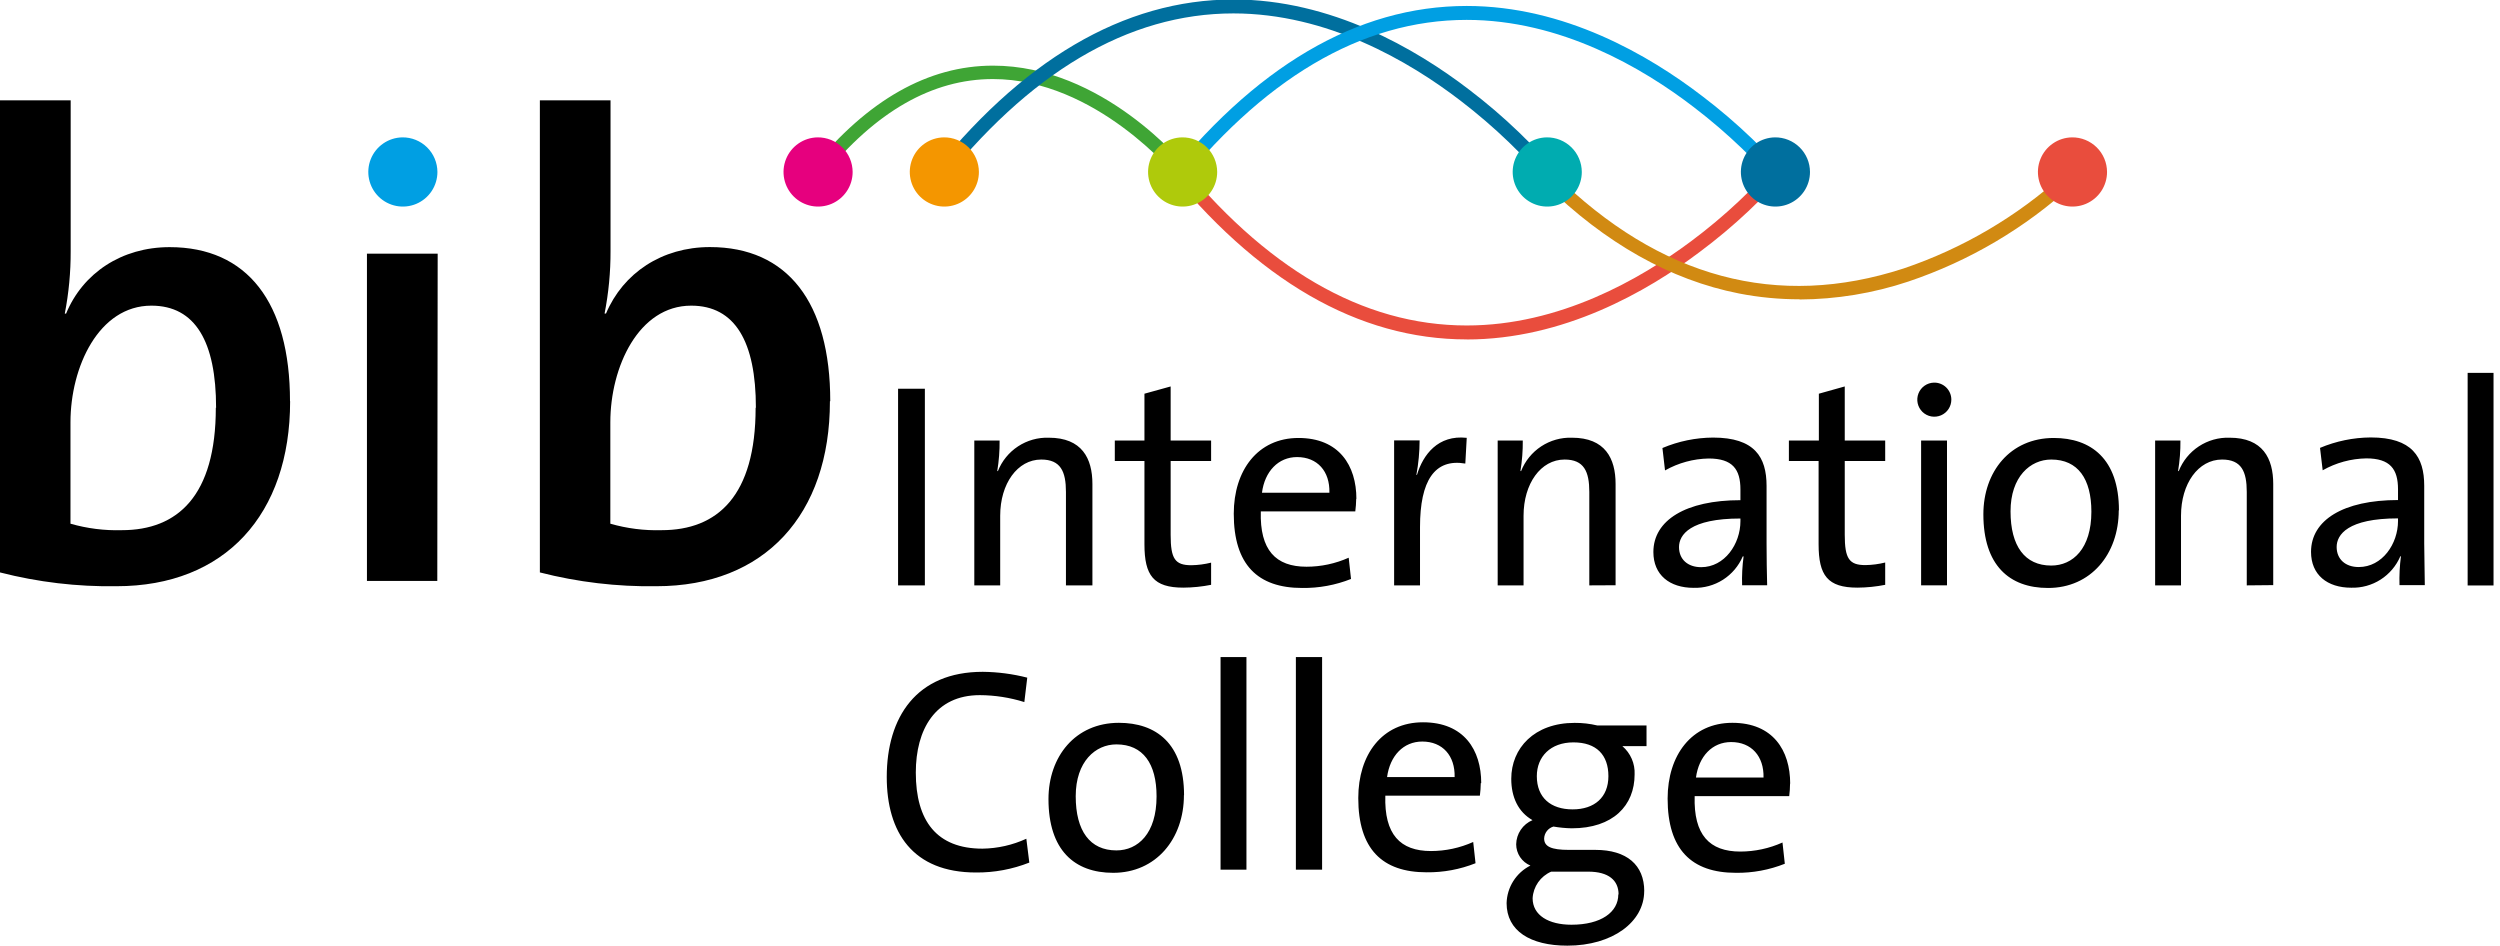<svg xmlns="http://www.w3.org/2000/svg" width="230" height="87" viewBox="0 0 230 87" fill="none"><g clip-path="url(#clip0)"><path d="M108.195 16.215C108.123 16.125 100.83 7.273 91.345 7.273C85.796 7.273 80.545 10.254 75.74 16.215L74.763 15.422C79.824 9.198 85.403 6.039 91.357 6.039C101.449 6.039 108.873 15.04 109.183 15.422L108.195 16.215Z" fill="#3FA535"></path><path d="M142.805 17.377C140.305 14.365 137.475 11.643 134.368 9.264C129.605 5.604 122.091 1.234 113.476 1.234C103.789 1.234 94.638 6.665 86.284 17.33L85.29 16.555C93.899 5.538 103.384 -0.048 113.488 -0.048C122.466 -0.048 130.236 4.471 135.178 8.262C138.363 10.686 141.26 13.469 143.811 16.555L142.805 17.377Z" fill="#006F9E"></path><path d="M164.269 17.968C161.77 14.956 158.94 12.236 155.832 9.86C151.069 6.2 143.549 1.83 134.934 1.83C125.241 1.83 116.095 7.261 107.736 17.926L106.748 17.151C115.357 6.134 124.842 0.548 134.94 0.548C143.924 0.548 151.694 5.067 156.63 8.859C159.817 11.28 162.714 14.063 165.263 17.151L164.269 17.968Z" fill="#009FE3"></path><path d="M134.946 31.226C124.973 31.226 115.601 25.813 107.099 15.13L108.082 14.343C116.334 24.692 125.348 29.944 134.94 29.944C143.454 29.944 150.86 25.717 155.582 22.194C158.647 19.909 161.443 17.283 163.917 14.367L164.9 15.154C162.373 18.15 159.51 20.844 156.368 23.184C151.492 26.856 143.817 31.232 134.934 31.232" fill="#E94D3D"></path><path d="M165.555 27.535C163.684 27.537 161.818 27.357 159.982 26.999C153.683 25.759 147.687 22.385 142.162 16.96L143.043 16.06C152.73 25.598 163.53 28.477 175.135 24.698C180.572 22.858 185.574 19.917 189.829 16.06L190.71 16.96C186.343 20.968 181.185 24.014 175.569 25.902C172.339 26.98 168.959 27.537 165.555 27.553" fill="#D18A12"></path><path d="M94.697 79.358L94.423 77.164C93.156 77.746 91.781 78.057 90.386 78.076C86.183 78.076 84.254 75.53 84.254 71.077C84.254 67.113 86.04 63.953 90.142 63.953C91.532 63.96 92.913 64.175 94.239 64.591L94.507 62.344C93.168 62.001 91.792 61.82 90.41 61.807C84.308 61.807 81.581 65.98 81.581 71.483C81.581 76.574 83.962 80.27 89.797 80.27C91.474 80.284 93.137 79.974 94.697 79.358ZM108.933 73.17C108.933 68.371 106.337 66.499 102.937 66.499C98.924 66.499 96.46 69.605 96.46 73.515C96.46 78.207 98.841 80.299 102.413 80.299C106.349 80.299 108.921 77.188 108.921 73.146L108.933 73.17ZM106.403 73.277C106.403 76.681 104.694 78.237 102.711 78.237C100.276 78.237 98.966 76.448 98.966 73.253C98.966 70.058 100.782 68.484 102.711 68.484C105.17 68.484 106.403 70.272 106.403 73.253V73.277ZM114.673 60.448H112.291V80.007H114.673V60.448ZM121.633 60.448H119.221V80.007H121.633V60.448ZM136.273 72.049C136.273 68.997 134.69 66.451 130.915 66.451C127.14 66.451 124.961 69.432 124.961 73.42C124.961 78.106 127.158 80.252 131.254 80.252C132.793 80.269 134.32 79.986 135.749 79.417L135.535 77.462C134.314 78.01 132.991 78.294 131.653 78.296C128.813 78.296 127.342 76.764 127.45 73.2H136.148C136.198 72.818 136.226 72.434 136.232 72.049H136.273ZM133.767 71.489H127.61C127.878 69.533 129.111 68.222 130.849 68.222C132.725 68.222 133.874 69.533 133.826 71.489H133.767ZM151.271 81.993C151.271 79.578 149.664 78.189 146.77 78.189H144.335C142.727 78.189 142.061 77.891 142.061 77.14C142.071 76.89 142.159 76.65 142.313 76.453C142.466 76.256 142.678 76.113 142.918 76.043C143.475 76.14 144.038 76.194 144.603 76.204C148.401 76.204 150.384 74.112 150.384 71.244C150.407 70.754 150.317 70.264 150.122 69.814C149.927 69.364 149.632 68.964 149.259 68.645H151.48V66.743H146.955C146.27 66.58 145.569 66.5 144.865 66.505C141.15 66.505 139.036 68.836 139.036 71.65C139.036 73.337 139.673 74.702 140.989 75.453C140.55 75.638 140.175 75.947 139.909 76.341C139.642 76.736 139.496 77.2 139.488 77.676C139.49 78.095 139.615 78.505 139.848 78.853C140.081 79.201 140.412 79.472 140.798 79.632C140.155 79.955 139.611 80.448 139.225 81.057C138.839 81.666 138.626 82.368 138.607 83.089C138.607 85.635 140.775 87 144.198 87C148.366 87 151.265 84.806 151.265 81.993H151.271ZM147.973 71.405C147.973 73.36 146.687 74.463 144.68 74.463C142.674 74.463 141.388 73.39 141.388 71.405C141.388 69.617 142.644 68.299 144.758 68.299C146.871 68.299 147.973 69.45 147.973 71.405ZM148.884 82.285C148.884 83.918 147.3 85.075 144.573 85.075C142.483 85.075 141.001 84.216 141.001 82.636C141.031 82.11 141.207 81.603 141.508 81.171C141.81 80.74 142.226 80.4 142.71 80.192H146.121C147.997 80.192 148.908 80.997 148.908 82.285H148.884ZM164.697 72.097C164.697 69.044 163.12 66.499 159.375 66.499C155.63 66.499 153.421 69.48 153.421 73.468C153.421 78.153 155.618 80.299 159.708 80.299C161.246 80.318 162.774 80.034 164.203 79.465L163.989 77.51C162.77 78.057 161.449 78.341 160.113 78.344C157.273 78.344 155.802 76.812 155.909 73.247H164.608C164.656 72.865 164.682 72.481 164.685 72.097H164.697ZM162.226 71.536H156.028C156.296 69.581 157.523 68.269 159.267 68.269C161.137 68.269 162.292 69.581 162.244 71.536" fill="black"></path><path d="M85.088 35.762H82.623V53.855H85.088V35.762ZM100.502 53.855V44.525C100.502 42.171 99.538 40.269 96.489 40.269C95.486 40.236 94.497 40.514 93.658 41.066C92.819 41.618 92.171 42.416 91.803 43.351L91.75 43.321C91.901 42.399 91.973 41.466 91.964 40.531H89.636V53.855H92.018V47.446C92.018 44.502 93.602 42.278 95.793 42.278C97.579 42.278 98.067 43.375 98.067 45.259V53.855H100.502ZM111.422 53.801V51.763C110.826 51.912 110.214 51.992 109.6 52.001C108.099 52.001 107.7 51.405 107.7 49.217V42.409H111.422V40.531H107.7V35.553L105.289 36.221V40.531H102.562V42.409H105.289V50.075C105.289 52.943 106.123 54.063 108.861 54.063C109.725 54.058 110.587 53.971 111.434 53.801H111.422ZM124.788 45.897C124.788 42.838 123.204 40.293 119.459 40.293C115.714 40.293 113.506 43.273 113.506 47.262C113.506 51.947 115.703 54.093 119.799 54.093C121.337 54.113 122.864 53.832 124.294 53.265L124.08 51.309C122.858 51.855 121.535 52.138 120.198 52.138C117.364 52.138 115.893 50.612 115.994 47.047H124.687C124.736 46.665 124.764 46.281 124.77 45.897H124.788ZM122.305 45.33H116.101C116.352 43.375 117.602 42.051 119.328 42.051C121.204 42.051 122.353 43.363 122.305 45.318V45.33ZM134.94 40.281C132.29 39.989 130.921 41.837 130.361 43.685H130.308C130.501 42.641 130.601 41.581 130.605 40.519H128.259V53.855H130.641V48.49C130.641 44.227 131.981 42.165 134.809 42.648L134.94 40.281ZM148.634 53.843V44.525C148.634 42.171 147.669 40.269 144.621 40.269C143.618 40.236 142.629 40.514 141.79 41.066C140.951 41.618 140.303 42.416 139.935 43.351L139.881 43.321C140.033 42.399 140.105 41.466 140.096 40.531H137.786V53.855H140.167V47.446C140.167 44.502 141.745 42.278 143.942 42.278C145.728 42.278 146.216 43.375 146.216 45.259V53.855L148.634 53.843ZM162.578 53.843C162.548 52.687 162.524 51.268 162.524 50.01V44.704C162.524 42.051 161.429 40.257 157.6 40.257C156 40.268 154.418 40.594 152.944 41.217L153.182 43.279C154.41 42.584 155.791 42.207 157.201 42.182C159.392 42.182 160.119 43.172 160.119 45.026V46.016C155.088 46.016 152.111 47.864 152.111 50.785C152.111 52.901 153.611 54.081 155.808 54.081C156.765 54.111 157.709 53.85 158.516 53.335C159.323 52.819 159.957 52.072 160.333 51.19H160.411C160.291 52.069 160.246 52.956 160.274 53.843H162.578ZM160.119 47.947C160.119 50.04 158.672 52.18 156.505 52.18C155.272 52.18 154.469 51.458 154.469 50.332C154.469 49.205 155.487 47.703 160.119 47.703V47.947ZM173.438 53.789V51.751C172.842 51.9 172.23 51.98 171.616 51.989C170.121 51.989 169.717 51.393 169.717 49.205V42.409H173.438V40.531H169.717V35.553L167.335 36.221V40.531H164.578V42.409H167.311V50.075C167.311 52.943 168.139 54.063 170.883 54.063C171.745 54.058 172.605 53.97 173.45 53.801L173.438 53.789ZM179.523 36.758C179.522 36.55 179.48 36.344 179.398 36.152C179.317 35.961 179.198 35.787 179.049 35.642C178.9 35.497 178.723 35.384 178.529 35.308C178.336 35.232 178.129 35.196 177.921 35.202C177.612 35.209 177.313 35.307 177.06 35.484C176.807 35.661 176.612 35.909 176.499 36.197C176.386 36.485 176.361 36.799 176.426 37.101C176.492 37.403 176.645 37.679 176.866 37.895C177.088 38.11 177.368 38.255 177.672 38.311C177.975 38.367 178.288 38.332 178.572 38.211C178.856 38.089 179.098 37.887 179.267 37.628C179.436 37.37 179.525 37.067 179.523 36.758ZM179.124 40.531H176.742V53.849H179.124V40.531ZM194.943 46.964C194.943 42.194 192.347 40.293 188.948 40.293C184.935 40.293 182.47 43.399 182.47 47.315C182.47 52.001 184.851 54.093 188.424 54.093C192.353 54.093 194.925 50.987 194.925 46.94L194.943 46.964ZM192.407 47.077C192.407 50.481 190.698 52.031 188.715 52.031C186.28 52.031 184.97 50.242 184.97 47.047C184.97 43.852 186.792 42.278 188.715 42.278C191.18 42.278 192.407 44.066 192.407 47.077ZM209.137 53.831V44.525C209.137 42.171 208.173 40.269 205.124 40.269C204.121 40.235 203.132 40.513 202.293 41.065C201.454 41.617 200.806 42.416 200.439 43.351L200.385 43.321C200.537 42.399 200.608 41.466 200.6 40.531H198.272V53.855H200.653V47.446C200.653 44.502 202.231 42.278 204.428 42.278C206.214 42.278 206.702 43.375 206.702 45.259V53.855L209.137 53.831ZM223.082 53.831C223.082 52.675 223.028 51.256 223.028 49.998V44.692C223.028 42.039 221.926 40.245 218.104 40.245C216.502 40.257 214.918 40.583 213.442 41.205L213.686 43.267C214.912 42.573 216.291 42.196 217.699 42.171C219.896 42.171 220.617 43.16 220.617 45.014V46.004C215.586 46.004 212.615 47.852 212.615 50.773C212.615 52.889 214.115 54.069 216.306 54.069C217.263 54.099 218.207 53.839 219.014 53.323C219.821 52.807 220.454 52.06 220.831 51.178H220.885C220.771 52.058 220.727 52.945 220.754 53.831H223.082ZM220.617 47.935C220.617 50.028 219.176 52.168 217.003 52.168C215.776 52.168 214.972 51.447 214.972 50.32C214.972 49.193 215.99 47.691 220.617 47.691V47.935ZM229.405 34.302H227.023V53.861H229.405V34.302Z" fill="black"></path><path d="M78.443 15.821C78.441 15.4 78.356 14.983 78.193 14.594C78.03 14.205 77.791 13.853 77.491 13.557C77.191 13.261 76.836 13.028 76.445 12.87C76.055 12.712 75.637 12.633 75.216 12.638C74.589 12.648 73.979 12.842 73.463 13.198C72.946 13.553 72.546 14.053 72.313 14.636C72.079 15.218 72.023 15.857 72.151 16.471C72.279 17.085 72.586 17.648 73.032 18.089C73.479 18.529 74.045 18.828 74.66 18.947C75.276 19.066 75.913 19 76.491 18.758C77.069 18.515 77.563 18.107 77.91 17.585C78.257 17.063 78.443 16.449 78.443 15.821Z" fill="#E6007E"></path><path d="M90.059 15.821C90.057 15.4 89.973 14.983 89.809 14.594C89.646 14.205 89.407 13.853 89.108 13.557C88.808 13.261 88.452 13.028 88.061 12.87C87.671 12.712 87.253 12.633 86.832 12.638C86.205 12.648 85.595 12.842 85.079 13.198C84.562 13.553 84.162 14.053 83.929 14.636C83.695 15.218 83.639 15.857 83.767 16.471C83.895 17.085 84.202 17.648 84.648 18.089C85.095 18.529 85.661 18.828 86.277 18.947C86.892 19.066 87.529 19 88.107 18.758C88.685 18.515 89.179 18.107 89.526 17.585C89.874 17.063 90.059 16.449 90.059 15.821Z" fill="#F49600"></path><path d="M111.981 15.821C111.98 15.4 111.895 14.983 111.732 14.594C111.568 14.205 111.33 13.853 111.03 13.557C110.73 13.261 110.374 13.028 109.984 12.87C109.593 12.712 109.175 12.633 108.754 12.638C108.128 12.648 107.518 12.842 107.001 13.198C106.485 13.553 106.084 14.053 105.851 14.636C105.618 15.218 105.562 15.857 105.69 16.471C105.818 17.085 106.124 17.648 106.571 18.089C107.017 18.529 107.584 18.828 108.199 18.947C108.814 19.066 109.451 19 110.029 18.758C110.608 18.515 111.101 18.107 111.449 17.585C111.796 17.063 111.981 16.449 111.981 15.821Z" fill="#AFCA0B"></path><path d="M166.519 15.821C166.518 15.4 166.433 14.983 166.27 14.594C166.106 14.205 165.868 13.853 165.568 13.557C165.268 13.261 164.912 13.028 164.522 12.87C164.131 12.712 163.713 12.633 163.292 12.638C162.666 12.648 162.056 12.842 161.539 13.198C161.023 13.553 160.622 14.053 160.389 14.636C160.156 15.218 160.1 15.857 160.228 16.471C160.356 17.085 160.662 17.648 161.109 18.089C161.555 18.529 162.122 18.828 162.737 18.947C163.352 19.066 163.989 19 164.567 18.758C165.146 18.515 165.639 18.107 165.987 17.585C166.334 17.063 166.519 16.449 166.519 15.821Z" fill="#006F9E"></path><path d="M193.848 15.821C193.846 15.4 193.761 14.983 193.598 14.594C193.435 14.205 193.196 13.853 192.896 13.557C192.596 13.261 192.241 13.028 191.85 12.87C191.46 12.712 191.042 12.633 190.621 12.638C189.994 12.648 189.384 12.842 188.868 13.198C188.351 13.553 187.951 14.053 187.718 14.636C187.484 15.218 187.428 15.857 187.556 16.471C187.684 17.085 187.991 17.648 188.437 18.089C188.883 18.529 189.45 18.828 190.065 18.947C190.681 19.066 191.318 19 191.896 18.758C192.474 18.515 192.968 18.107 193.315 17.585C193.662 17.063 193.848 16.449 193.848 15.821Z" fill="#E94D3D"></path><path d="M145.526 15.821C145.524 15.4 145.439 14.983 145.276 14.594C145.113 14.205 144.874 13.853 144.574 13.557C144.274 13.261 143.919 13.028 143.528 12.87C143.138 12.712 142.72 12.633 142.299 12.638C141.672 12.648 141.062 12.842 140.546 13.198C140.029 13.553 139.629 14.053 139.396 14.636C139.162 15.218 139.106 15.857 139.234 16.471C139.362 17.085 139.669 17.648 140.115 18.089C140.561 18.529 141.128 18.828 141.743 18.947C142.359 19.066 142.996 19 143.574 18.758C144.152 18.515 144.646 18.107 144.993 17.585C145.34 17.063 145.526 16.449 145.526 15.821Z" fill="#00ACB0"></path><path d="M26.68 36.913C26.68 27.828 22.744 22.737 15.605 22.737C11.193 22.737 7.621 25.121 6.079 28.853H5.96C6.329 26.958 6.51 25.031 6.502 23.1V9.228H0V52.663C3.5 53.561 7.104 53.988 10.717 53.932C20.702 53.932 26.691 47.333 26.691 36.913H26.68ZM19.856 37.509C19.856 45.622 16.343 48.776 11.205 48.776C9.61 48.822 8.018 48.621 6.484 48.18V38.85C6.484 33.759 9.086 28.12 13.926 28.12C17.981 28.12 19.88 31.452 19.88 37.515L19.856 37.509ZM40.266 23.339H33.759V53.444H40.231L40.266 23.339ZM76.383 36.907C76.383 27.822 72.453 22.731 65.314 22.731C60.897 22.731 57.33 25.115 55.752 28.847H55.621C55.992 26.952 56.176 25.025 56.169 23.094V9.228H49.668V52.663C53.168 53.56 56.772 53.987 60.385 53.932C70.363 53.932 76.353 47.333 76.353 36.913L76.383 36.907ZM69.518 37.509C69.518 45.622 66.011 48.776 60.867 48.776C59.274 48.823 57.683 48.621 56.151 48.18V38.85C56.151 33.759 58.753 28.12 63.588 28.12C67.642 28.12 69.542 31.452 69.542 37.515" fill="black"></path><path d="M40.243 15.821C40.241 15.4 40.156 14.983 39.993 14.594C39.83 14.205 39.591 13.853 39.291 13.557C38.991 13.261 38.636 13.028 38.245 12.87C37.855 12.712 37.437 12.633 37.016 12.638C36.389 12.648 35.779 12.842 35.262 13.198C34.746 13.553 34.346 14.053 34.112 14.636C33.879 15.218 33.823 15.857 33.951 16.471C34.079 17.085 34.385 17.648 34.832 18.089C35.278 18.529 35.845 18.828 36.46 18.947C37.076 19.066 37.712 19 38.291 18.758C38.869 18.515 39.363 18.107 39.71 17.585C40.057 17.063 40.242 16.449 40.243 15.821Z" fill="#009FE3"></path></g><defs><clipPath id="clip0"><rect width="230" height="87" fill="white"></rect></clipPath></defs></svg>